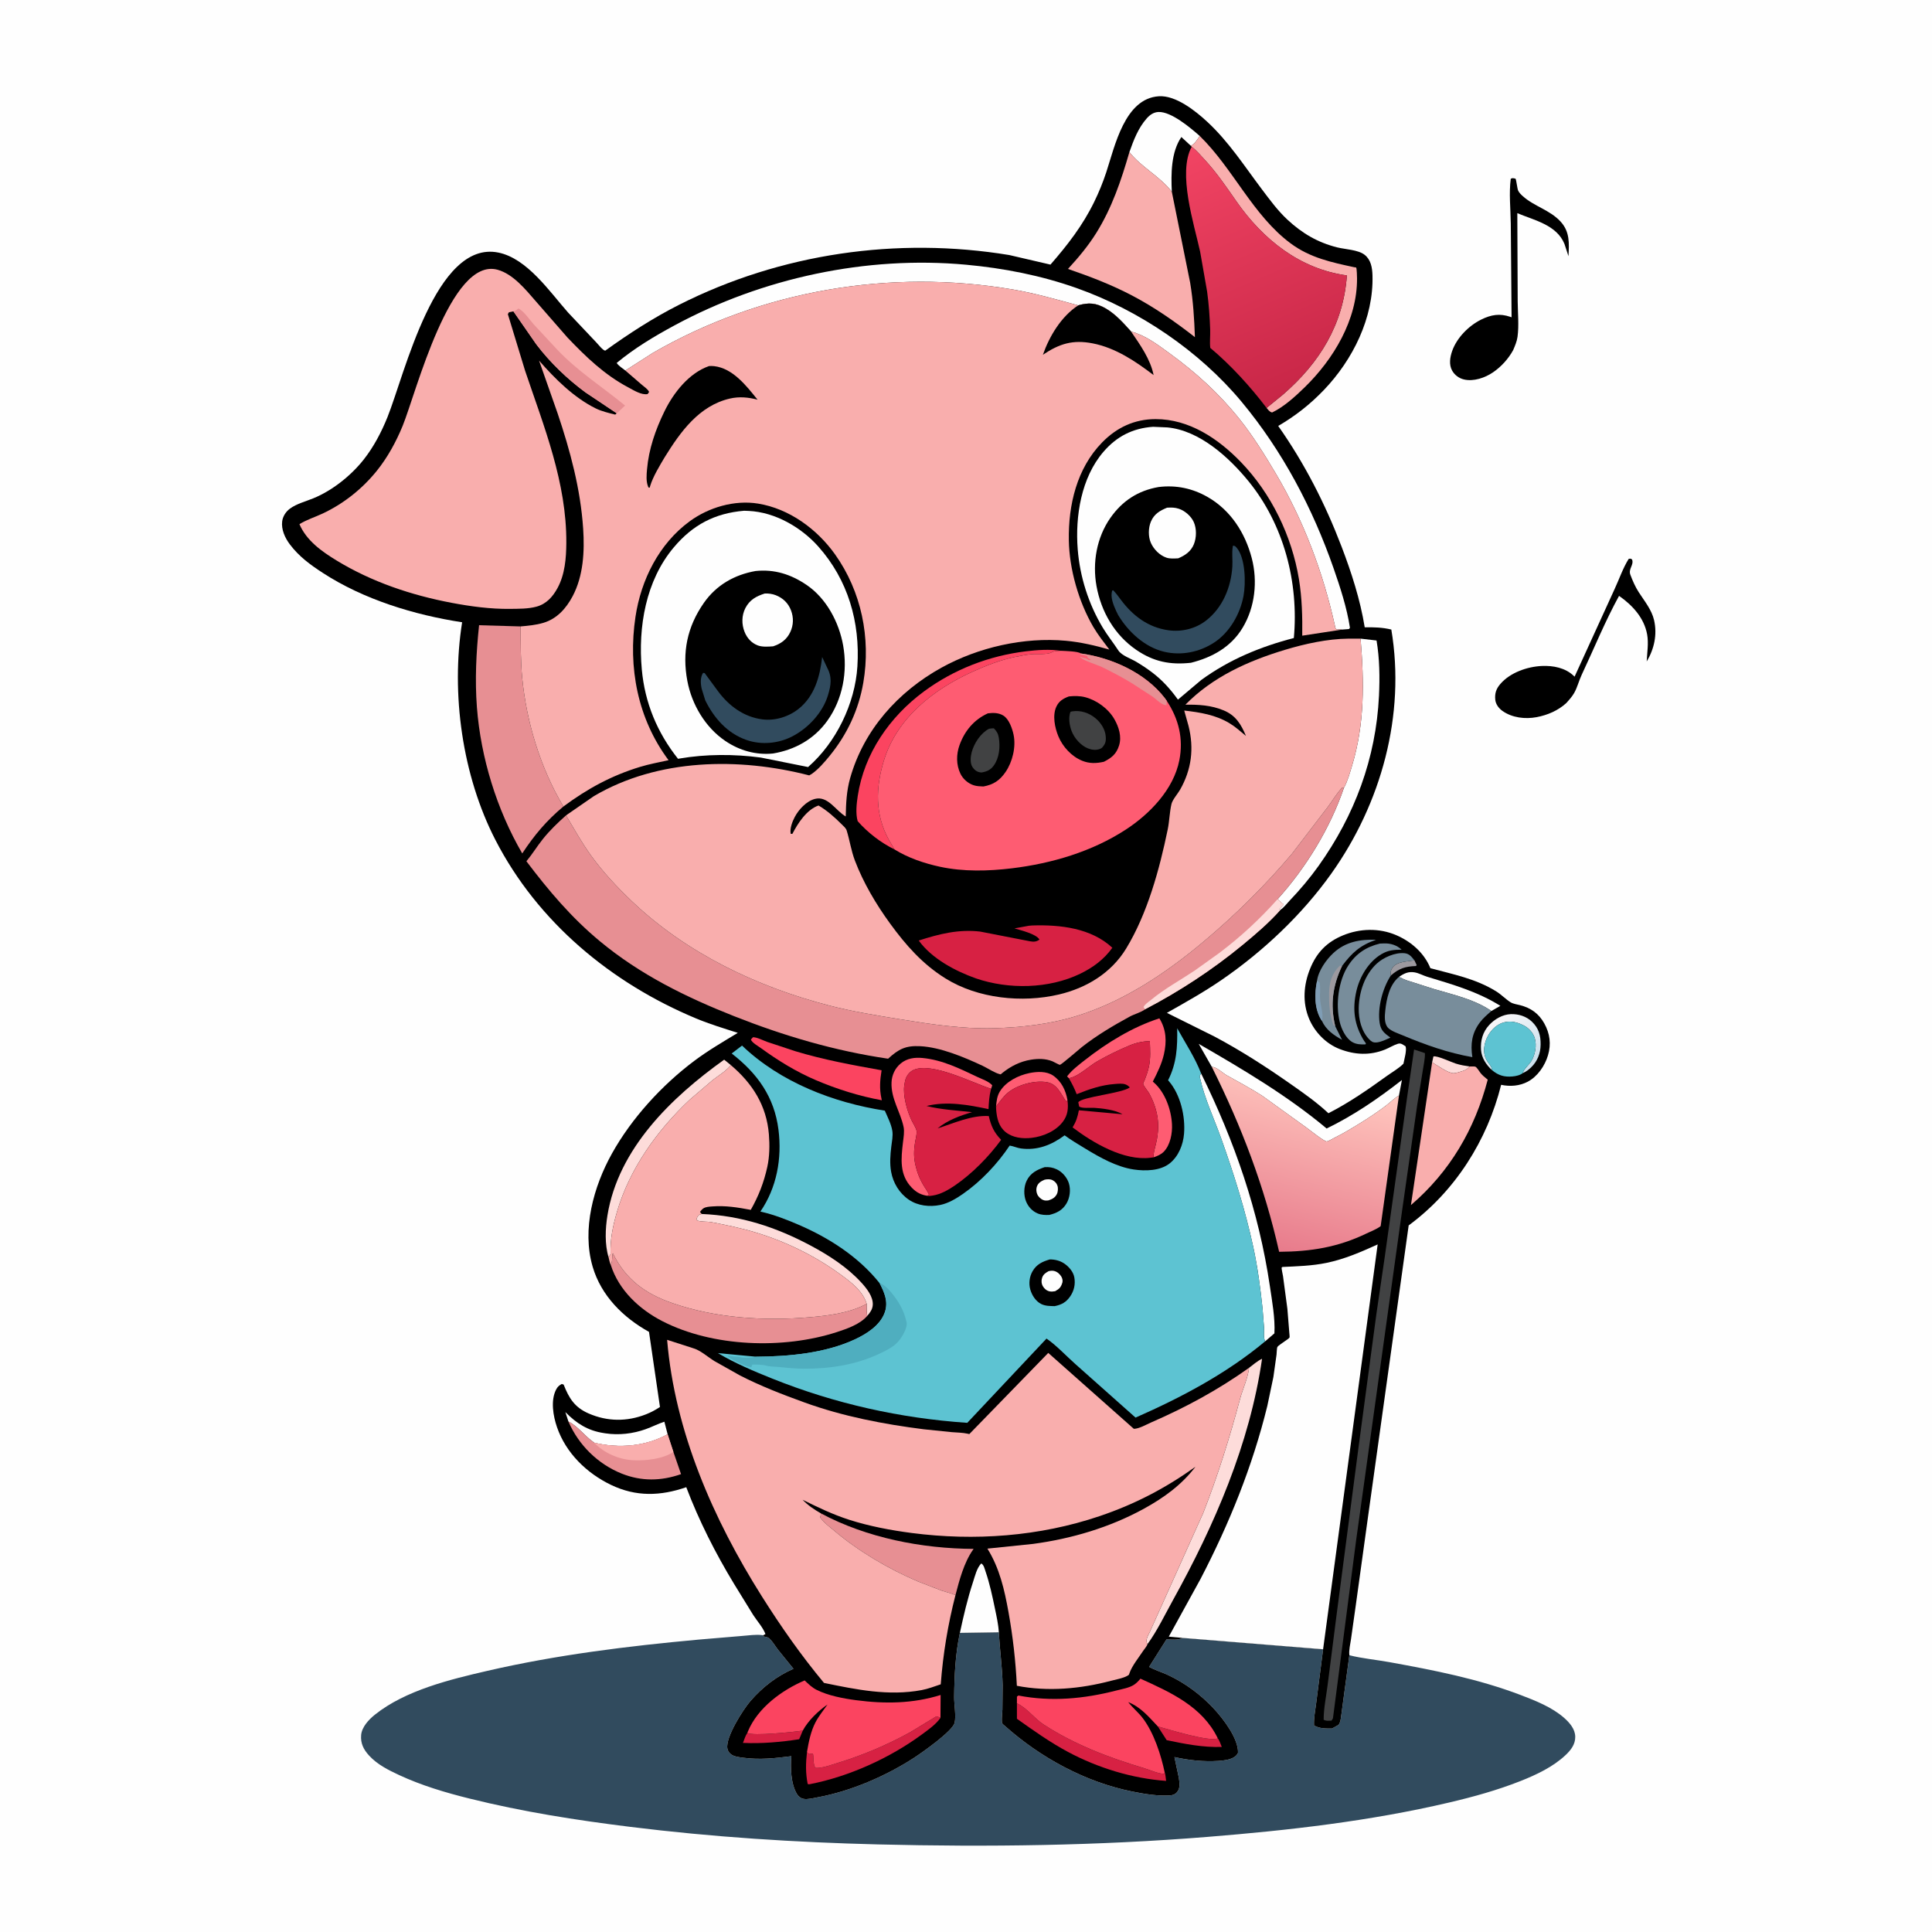 <svg version="1.1" xmlns="http://www.w3.org/2000/svg" style="display: block;" viewBox="0 0 2048 2048" width="1024" height="1024">
<defs>
	<linearGradient id="Gradient1" gradientUnits="userSpaceOnUse" x1="1617.33" y1="1127.64" x2="1585.96" y2="1081.97">
		<stop class="stop0" offset="0" stop-opacity="1" stop-color="rgb(203,224,237)"/>
		<stop class="stop1" offset="1" stop-opacity="1" stop-color="rgb(247,246,248)"/>
	</linearGradient>
	<linearGradient id="Gradient2" gradientUnits="userSpaceOnUse" x1="1350.12" y1="1322.1" x2="1393.15" y2="1144.02">
		<stop class="stop0" offset="0" stop-opacity="1" stop-color="rgb(232,124,140)"/>
		<stop class="stop1" offset="1" stop-opacity="1" stop-color="rgb(255,198,190)"/>
	</linearGradient>
	<linearGradient id="Gradient3" gradientUnits="userSpaceOnUse" x1="1388.29" y1="409.07" x2="1278.57" y2="152.344">
		<stop class="stop0" offset="0" stop-opacity="1" stop-color="rgb(200,38,71)"/>
		<stop class="stop1" offset="1" stop-opacity="1" stop-color="rgb(241,68,99)"/>
	</linearGradient>
</defs>
<path transform="translate(0,0)" fill="rgb(254,254,254)" d="M -0 -0 L 2048 0 L 2048 2048 L -0 2048 L -0 -0 z"/>
<path transform="translate(0,0)" fill="rgb(0,0,0)" d="M 1601.46 189.5 C 1602.09 189.235 1602.86 188.858 1603.56 188.845 C 1603.69 188.842 1606.27 189.223 1606.5 189.408 C 1607.3 190.062 1608.31 200.003 1609.33 202.122 C 1610.43 204.391 1612.33 206.221 1614.19 207.893 C 1626.28 218.818 1642.84 222.466 1654.27 234.877 C 1664.22 245.684 1663.37 258.013 1662.65 271.578 L 1658.41 258.624 C 1650.19 238.363 1626.44 233.542 1608.42 225.961 L 1608.82 319.476 C 1608.91 331.606 1610.28 345.182 1608.63 357.095 C 1607.96 361.958 1605.92 366.642 1604.02 371.139 C 1598.97 380.323 1591.39 388.75 1582.7 394.666 C 1574.2 400.464 1562.17 404.668 1551.86 402.248 C 1546.59 401.01 1541.94 397.55 1539.3 392.796 C 1535.78 386.444 1537.06 378.668 1539.33 372.143 C 1544.21 358.127 1556.83 345.336 1570.09 338.778 C 1580.63 333.564 1589.8 332.025 1600.92 335.844 L 1602.33 336.338 L 1601.49 237.128 C 1601.29 221.829 1599.46 204.627 1601.46 189.5 z"/>
<path transform="translate(0,0)" fill="rgb(0,0,0)" d="M 1726.44 592.5 C 1728.61 591.978 1728.2 592.127 1730.03 593 C 1732.32 598.849 1725.87 602.947 1728.25 609.264 C 1730.61 615.538 1733.46 622.06 1737.09 627.707 C 1743.11 637.043 1750.87 646.348 1753.39 657.396 C 1756.88 672.67 1753.55 687.93 1745.57 701.203 C 1746.01 691.784 1747.72 681.82 1746.03 672.5 C 1742.86 654.966 1730.4 641.487 1716.27 631.641 C 1701.47 658.574 1689.69 687.643 1676.6 715.46 C 1673.71 721.597 1672.04 728.658 1668.75 734.476 C 1666.48 738.483 1663.34 741.93 1660.27 745.332 C 1651.6 753.26 1640.41 758.027 1628.97 760.197 C 1616.82 762.502 1602.9 760.913 1592.64 753.597 C 1588.77 750.834 1585.57 746.642 1585.06 741.817 C 1584.35 735.032 1586.01 730.155 1590.42 725.027 C 1600.79 712.992 1618.89 706.664 1634.4 705.966 C 1646.43 705.425 1659.16 707.867 1668.12 716.331 L 1669.12 717.3 L 1711.52 624.463 C 1716.4 614.001 1720.35 602.241 1726.44 592.5 z"/>
<path transform="translate(0,0)" fill="rgb(49,75,94)" d="M 1017.52 1730.92 L 1058.79 1730.25 C 1059.8 1748.94 1062.44 1767.4 1062.84 1786.16 L 1062.6 1812.35 C 1062.42 1816.72 1061.64 1821.56 1062.11 1825.88 C 1062.28 1827.45 1063.98 1828.44 1065.12 1829.46 C 1102.7 1863.08 1150.38 1889.05 1200 1899.05 C 1213.11 1901.7 1226.83 1904.02 1240.25 1903.2 C 1243.33 1903.01 1245.83 1902.04 1247.84 1899.57 C 1251.36 1895.23 1250.33 1889.88 1249.65 1884.71 L 1244.96 1862.56 C 1259.97 1865.98 1276.12 1867.65 1291.51 1866.63 C 1296.75 1866.28 1303.15 1865.64 1307.75 1862.93 C 1309.93 1861.64 1311.21 1860.37 1312.35 1858.06 C 1312.9 1843.17 1297.01 1822.43 1287.2 1811.77 C 1273.51 1796.88 1256.33 1784.02 1237.93 1775.51 C 1231.46 1772.51 1224.31 1770.36 1218.08 1767.01 L 1236.51 1737.85 C 1241.19 1737.84 1249.52 1738.95 1253.3 1736.22 L 1402.54 1748.31 L 1395.09 1806.22 C 1394.1 1813.68 1392.55 1821.57 1392.92 1829.09 C 1399.36 1832.57 1404.86 1832.23 1411.96 1832.29 L 1418.86 1828.5 C 1420.91 1825.78 1421.1 1823.03 1421.59 1819.76 L 1430.4 1754.62 C 1444.23 1758.11 1458.98 1759.41 1473.05 1761.97 C 1520.58 1770.62 1566.69 1779.58 1612 1796.8 C 1627.69 1802.77 1645.15 1809.69 1657.94 1820.92 C 1663.81 1826.09 1669.7 1832.78 1669.82 1841 C 1669.94 1849.14 1665.19 1855.17 1659.54 1860.5 C 1646.33 1872.98 1628.53 1881.36 1611.79 1887.98 C 1587.02 1897.76 1561.83 1904.72 1535.95 1910.79 C 1451.81 1930.52 1366.02 1940.25 1280 1947.18 C 1163.76 1956.55 1047.38 1958.04 930.824 1955.16 C 842.886 1953 755.328 1947.39 668.018 1936.54 C 610.251 1929.37 554.043 1920.57 497.491 1906.5 C 471.981 1900.15 447.151 1892.78 423.234 1881.71 C 411.761 1876.4 399.968 1870.47 391.291 1861.02 C 385.41 1854.61 382.069 1848.07 382.831 1839.19 C 383.563 1830.66 390.969 1822.78 397.381 1817.65 C 429.722 1791.75 477.138 1780.28 516.864 1771.11 C 590.123 1754.2 665.716 1744.89 740.551 1738.05 L 786.42 1734.18 C 793.489 1733.69 800.996 1732.39 808.03 1733.29 L 808.989 1733.43 L 809.187 1734.67 C 811.058 1735.03 813.719 1735.32 815.207 1736.58 C 818.582 1739.45 821.835 1745 824.611 1748.61 L 841.12 1769 C 823.316 1776.7 808.023 1788.63 795.382 1803.31 C 787.594 1812.35 768.915 1841.63 771.043 1853.5 C 771.553 1856.34 773.009 1858.25 775.319 1859.9 C 778.594 1862.23 784.081 1862.76 788 1863.3 C 805.36 1865.66 821.632 1863.83 838.865 1861.63 C 837.78 1873.58 838.299 1891.2 844.812 1901.78 C 846.455 1904.45 848.818 1906.3 851.951 1906.9 C 856.11 1907.7 863.016 1905.93 867.25 1905.14 C 902.295 1898.61 939.289 1882.62 969.132 1863.21 C 977.133 1858.01 1009.98 1834.97 1011.96 1826.18 C 1013.64 1818.75 1011.36 1806.84 1011.44 1798.91 C 1011.66 1776.43 1012.8 1752.91 1017.52 1730.92 z"/>
<path transform="translate(0,0)" fill="rgb(0,0,0)" d="M 808.989 1733.43 L 811.407 1732.2 C 809.005 1725.48 802.348 1718.05 798.418 1711.94 L 778.14 1679 C 758.341 1646.35 741.021 1612.19 727.462 1576.49 C 700.13 1585.94 674.284 1586.8 647.71 1574.05 C 621.934 1561.69 599.876 1540.27 590.442 1512.87 C 586.388 1501.1 583.502 1484.57 589.5 1472.99 C 591.043 1470.02 592.614 1468.68 595.5 1467.05 L 597.5 1467.75 C 603.194 1482.21 609.117 1491.89 624.081 1498.38 C 643.974 1507 664.572 1507.14 684.71 1499.27 C 689.936 1497.23 694.944 1494.58 699.593 1491.45 L 687.97 1411.85 C 660.534 1396.64 637.243 1373.51 628.238 1342.77 C 616.632 1303.14 629.156 1257.86 648.695 1222.79 C 669.55 1185.36 701.553 1150.41 735.827 1124.66 C 750.324 1113.77 766.587 1104.26 782.107 1094.88 C 767.206 1090.12 752.162 1085.56 737.714 1079.53 C 647.999 1042.12 569.975 977.448 525.158 890.375 C 490.017 822.104 477.876 735.375 489.87 659.629 C 439.163 651.879 385.548 635.478 342.277 607.358 C 328.835 598.623 316.867 589.88 307.159 576.938 C 302.097 570.19 298.046 561.292 299.113 552.705 C 299.785 547.296 303.075 542.28 307.441 539.106 C 314.512 533.965 323.999 531.541 332.019 528.279 C 352.143 520.093 372.164 504.155 385.572 487.113 C 396.195 473.609 404.367 458.003 410.765 442.104 C 428.985 396.828 461.652 254.31 528.208 267.718 C 558.8 273.881 582.616 309.18 602.136 331.251 L 632.031 362.901 C 633.888 364.83 639.164 371.578 641.582 371.723 C 666.679 353.652 692.327 337 719.959 323.039 C 827.681 268.612 951.019 250.802 1069.89 270.359 L 1113.54 280.494 C 1131.72 259.61 1147.7 239.052 1159.93 213.953 C 1164.9 203.753 1169.11 193.438 1172.67 182.663 C 1181.74 155.169 1192.16 104.302 1228.49 102.038 C 1246.46 100.919 1267.23 117.538 1279.67 129.043 C 1302.51 150.16 1319.27 176.321 1337.89 200.993 C 1346.21 212.025 1354.57 223.41 1364.73 232.853 C 1380.3 247.321 1396.78 257.051 1417.52 262.246 C 1425.93 264.353 1439.58 264.696 1446.5 270.064 C 1453.27 275.322 1454.65 283.8 1454.89 291.844 C 1456.23 336.884 1434.06 381.293 1403.5 413.27 C 1388.93 428.519 1373.16 440.929 1354.95 451.519 C 1382.96 491.315 1404.65 533.82 1422.02 579.19 C 1432.57 606.746 1441.96 635.803 1446.66 664.987 C 1456.48 664.831 1465.3 665.026 1474.86 667.348 C 1490.1 758.064 1464.11 851.781 1411.23 926.078 C 1380.18 969.7 1339.14 1008.36 1295.07 1038.68 C 1276.42 1051.51 1256.67 1062.57 1236.96 1073.68 L 1287.34 1098.75 C 1315.08 1113.46 1341.74 1130.63 1367.44 1148.63 C 1381.4 1158.41 1395.73 1168.41 1408.17 1180.08 C 1430.26 1168.81 1450.08 1154.99 1470.14 1140.55 C 1475.74 1136.52 1482.91 1132.42 1487.7 1127.58 C 1488.53 1123.07 1491.48 1113.25 1489.95 1109.11 C 1486.93 1107.38 1485.22 1105.39 1481.66 1106.5 C 1477.15 1107.91 1472.7 1110.76 1468.26 1112.54 C 1452.16 1119.01 1436.23 1118.24 1420.16 1112.05 C 1405.68 1106.48 1393.71 1094.22 1387.73 1080.01 C 1380.45 1062.71 1381.82 1043.96 1388.81 1026.77 C 1395.78 1009.63 1406.57 998.537 1423.62 991.524 C 1441.61 984.12 1461.96 983.551 1479.99 991.276 C 1495.87 998.082 1509.7 1010.14 1516.28 1026.33 C 1540.69 1032.96 1563.88 1037.26 1585.83 1050.76 C 1591.42 1054.2 1595.89 1059.05 1601.28 1062.45 C 1604 1064.17 1608.25 1064.72 1611.36 1065.52 C 1622.77 1068.46 1631.12 1074.37 1636.94 1084.75 C 1643.01 1095.59 1644.43 1106.79 1640.94 1118.62 C 1637.66 1129.77 1629.91 1141.1 1619.5 1146.63 C 1610.87 1151.21 1600.71 1151.99 1591.27 1149.95 C 1576.56 1208.94 1542.47 1262.71 1493.25 1298.99 L 1449.93 1609.5 L 1437.13 1702.1 L 1432.13 1737.5 C 1431.41 1742.69 1429.69 1749.47 1430.4 1754.62 L 1421.59 1819.76 C 1421.1 1823.03 1420.91 1825.78 1418.86 1828.5 L 1411.96 1832.29 C 1404.86 1832.23 1399.36 1832.57 1392.92 1829.09 C 1392.55 1821.57 1394.1 1813.68 1395.09 1806.22 L 1402.54 1748.31 L 1253.3 1736.22 C 1249.52 1738.95 1241.19 1737.84 1236.51 1737.85 L 1218.08 1767.01 C 1224.31 1770.36 1231.46 1772.51 1237.93 1775.51 C 1256.33 1784.02 1273.51 1796.88 1287.2 1811.77 C 1297.01 1822.43 1312.9 1843.17 1312.35 1858.06 C 1311.21 1860.37 1309.93 1861.64 1307.75 1862.93 C 1303.15 1865.64 1296.75 1866.28 1291.51 1866.63 C 1276.12 1867.65 1259.97 1865.98 1244.96 1862.56 L 1249.65 1884.71 C 1250.33 1889.88 1251.36 1895.23 1247.84 1899.57 C 1245.83 1902.04 1243.33 1903.01 1240.25 1903.2 C 1226.83 1904.02 1213.11 1901.7 1200 1899.05 C 1150.38 1889.05 1102.7 1863.08 1065.12 1829.46 C 1063.98 1828.44 1062.28 1827.45 1062.11 1825.88 C 1061.64 1821.56 1062.42 1816.72 1062.6 1812.35 L 1062.84 1786.16 C 1062.44 1767.4 1059.8 1748.94 1058.79 1730.25 L 1017.52 1730.92 C 1012.8 1752.91 1011.66 1776.43 1011.44 1798.91 C 1011.36 1806.84 1013.64 1818.75 1011.96 1826.18 C 1009.98 1834.97 977.133 1858.01 969.132 1863.21 C 939.289 1882.62 902.295 1898.61 867.25 1905.14 C 863.016 1905.93 856.11 1907.7 851.951 1906.9 C 848.818 1906.3 846.455 1904.45 844.812 1901.78 C 838.299 1891.2 837.78 1873.58 838.865 1861.63 C 821.632 1863.83 805.36 1865.66 788 1863.3 C 784.081 1862.76 778.594 1862.23 775.319 1859.9 C 773.009 1858.25 771.553 1856.34 771.043 1853.5 C 768.915 1841.63 787.594 1812.35 795.382 1803.31 C 808.023 1788.63 823.316 1776.7 841.12 1769 L 824.611 1748.61 C 821.835 1745 818.582 1739.45 815.207 1736.58 C 813.719 1735.32 811.058 1735.03 809.187 1734.67 L 808.989 1733.43 z"/>
<path transform="translate(0,0)" fill="rgb(156,153,159)" d="M 1499.37 1018.01 L 1501.73 1023 L 1501 1024.03 C 1489.58 1024.47 1483.1 1026.49 1474.36 1034.08 C 1473.81 1031.03 1474.19 1028.58 1475.91 1025.98 C 1480.47 1019.08 1491.84 1019.35 1499.37 1018.01 z"/>
<path transform="translate(0,0)" fill="rgb(253,220,218)" d="M 1518.1 1126.11 L 1519.5 1119.87 C 1523.42 1118.8 1538.43 1125.95 1543.2 1127.45 C 1548 1128.96 1552.84 1129.79 1557.8 1130.52 C 1555.3 1133.28 1553.5 1134.44 1549.93 1135.5 C 1547.38 1136.26 1543.7 1137.53 1541.1 1137.68 C 1535.4 1138.01 1523.11 1128.97 1518.1 1126.11 z"/>
<path transform="translate(0,0)" fill="rgb(215,33,67)" d="M 792.185 1836.97 C 797.997 1840.55 842.611 1835.83 850.989 1834.5 L 847.175 1843.67 C 827.483 1846.69 807.501 1848.48 787.557 1847.54 C 788.927 1844.21 790.138 1839.88 792.185 1836.97 z"/>
<path transform="translate(0,0)" fill="rgb(215,33,67)" d="M 1227.36 1830.09 C 1237.58 1832.87 1283.07 1847.02 1290.88 1842.66 C 1292.73 1844.9 1293.94 1849.11 1295.14 1851.83 C 1275.2 1852.47 1256.15 1848.69 1236.74 1844.65 L 1227.36 1830.09 z"/>
<path transform="translate(0,0)" fill="rgb(254,92,114)" d="M 1055.84 1172.87 C 1056.39 1167.25 1056.88 1161.92 1059.91 1157 C 1066.39 1146.46 1079.34 1139.95 1091.21 1137.5 C 1099.25 1135.84 1109.46 1135.34 1116.45 1140.21 C 1125.32 1146.37 1129.78 1155.87 1131.57 1166.24 L 1130.35 1167.78 C 1124.29 1159.65 1121.02 1149 1109.5 1147.12 C 1096.45 1145 1078.52 1149.96 1068.47 1158.23 C 1063.62 1162.22 1059.7 1167.95 1055.84 1172.87 z"/>
<path transform="translate(0,0)" fill="url(#Gradient1)" d="M 1581.64 1134.45 C 1575.55 1128.97 1570.53 1121.39 1569.95 1113 C 1569.25 1103.05 1571.73 1093.96 1578.64 1086.5 C 1584.42 1080.26 1592.82 1075.38 1601.5 1075.03 C 1609.62 1074.71 1617.98 1077.34 1623.91 1083.01 C 1631.14 1089.93 1633.26 1097.67 1633.13 1107.44 C 1633.01 1116.62 1629.74 1125.07 1623.01 1131.5 C 1620.41 1133.99 1617.6 1136.15 1614.26 1137.51 C 1614.54 1134.08 1621.36 1128.07 1623.38 1124.63 C 1627.38 1117.81 1629.19 1108.24 1626.9 1100.5 C 1625.22 1094.87 1620.62 1089.79 1615.42 1087.14 L 1614.35 1086.62 C 1608.47 1083.7 1602.28 1082.11 1595.67 1083.42 C 1587.97 1084.94 1581.61 1090.57 1577.73 1097.23 C 1572.78 1105.75 1571.07 1116.68 1576.75 1125.23 C 1578.41 1127.73 1580.98 1130.39 1581.53 1133.4 L 1581.64 1134.45 z"/>
<path transform="translate(0,0)" fill="rgb(254,254,254)" d="M 1483.02 1035.53 C 1488.34 1031.88 1492.92 1029.63 1499.52 1030.74 C 1504.07 1031.51 1508.46 1034.06 1512.89 1035.41 C 1540.24 1043.75 1565.89 1050.96 1590.45 1066.22 L 1580.98 1071.68 L 1580.29 1071.23 L 1579.14 1070.49 C 1561.7 1059.08 1540.12 1054.34 1520.39 1048.5 L 1492.84 1039.72 C 1489.39 1038.76 1486.22 1037.1 1483.02 1035.53 z"/>
<path transform="translate(0,0)" fill="rgb(254,254,254)" d="M 602.564 1506.9 L 599.294 1496.85 C 611.04 1508.86 623.119 1516.55 640 1519.12 L 641.738 1519.4 C 656.058 1521.55 670.837 1519.84 684.426 1515 C 691.119 1512.62 697.526 1509.23 704.266 1507.08 L 707.708 1520.39 C 683.973 1533.43 656.025 1535.57 629.893 1529.34 L 629.347 1528.91 C 620.066 1522.58 612.398 1511.63 602.564 1506.9 z"/>
<path transform="translate(0,0)" fill="rgb(120,141,155)" d="M 1396.07 1039.88 C 1397.42 1029.21 1405.77 1017.35 1413.43 1010.25 C 1426.33 998.302 1441.83 995.56 1458.76 996.192 C 1441.95 1001.96 1433.14 1009.88 1422.6 1024.04 C 1412.61 1044.94 1410 1065 1415.36 1087.74 L 1422.58 1102.21 C 1413.76 1097.32 1405.61 1091.7 1401.3 1082.2 L 1400.36 1080.79 C 1393.16 1068.71 1393.35 1053.22 1396.07 1039.88 z"/>
<path transform="translate(0,0)" fill="rgb(127,157,181)" d="M 1396.07 1039.88 L 1398.76 1041.2 C 1399.98 1046.86 1399.03 1052.74 1399.28 1058.5 C 1399.62 1066.21 1403.32 1074.66 1401.3 1082.2 L 1400.36 1080.79 C 1393.16 1068.71 1393.35 1053.22 1396.07 1039.88 z"/>
<path transform="translate(0,0)" fill="rgb(156,153,159)" d="M 1415.36 1087.74 L 1413.52 1086.79 C 1409.37 1075.48 1408.73 1064.48 1408.9 1052.5 C 1409.08 1041.01 1411.94 1031.73 1420.42 1023.5 L 1422.6 1024.04 C 1412.61 1044.94 1410 1065 1415.36 1087.74 z"/>
<path transform="translate(0,0)" fill="rgb(254,254,254)" d="M 1017.52 1730.92 C 1021.47 1712.52 1025.6 1694.81 1031.48 1676.89 C 1033.56 1670.55 1035.43 1662.17 1040.19 1657.29 C 1043.02 1659.14 1043.56 1662.46 1044.65 1665.61 C 1049.1 1678.53 1051.95 1691.99 1054.72 1705.36 C 1056.4 1713.44 1058.33 1722.01 1058.79 1730.25 L 1017.52 1730.92 z"/>
<path transform="translate(0,0)" fill="rgb(215,33,67)" d="M 855.421 1857.27 L 857.5 1859.44 L 860 1858.97 C 860.556 1858.97 861.237 1858.81 861.655 1859.18 C 862.734 1860.12 861.445 1870.8 864.5 1874.06 C 871.724 1874.41 880.113 1871.16 887 1869.07 C 914.154 1860.83 940.152 1849.84 965 1836.14 L 992.387 1819.5 C 994.429 1819.75 995.161 1820.09 996.923 1821.03 C 992.196 1827.82 984.381 1833.32 977.787 1838.19 C 943.557 1863.46 900.429 1883.09 858.626 1891.27 C 857.354 1891.52 857.728 1891.42 856.189 1891.16 C 853.854 1879.29 854.102 1869.24 855.421 1857.27 z"/>
<path transform="translate(0,0)" fill="rgb(253,220,218)" d="M 743.942 1286.88 C 785.471 1288.55 822.842 1300.92 859.229 1320.32 C 878.736 1330.72 898.083 1343.22 913.098 1359.63 C 918.702 1365.75 925.706 1374.49 925.18 1383.23 C 924.895 1387.96 922.351 1391.42 919.341 1394.86 C 918.495 1390.69 918.753 1386.15 918.663 1381.89 C 914.468 1368.86 903.856 1360.55 893.301 1352.7 C 865.537 1332.03 834.182 1316.52 801.077 1306.47 C 785.55 1301.76 769.599 1298.47 753.675 1295.45 C 750.594 1294.87 741.589 1295.15 739.5 1293.85 C 738.961 1293.51 738.605 1292.95 738.158 1292.5 L 739.268 1290 C 740.652 1287.52 741.302 1287.64 743.942 1286.88 z"/>
<path transform="translate(0,0)" fill="rgb(215,33,67)" d="M 1077.97 1805.59 C 1088.4 1810.22 1096.52 1821.72 1106.31 1828.06 C 1139.56 1849.58 1175.25 1863.1 1212.93 1874.4 C 1219.22 1876.28 1227.42 1880.13 1233.85 1880.34 L 1234.69 1879.17 C 1235.37 1879.98 1235.91 1886.44 1236.13 1887.83 C 1200.25 1885.28 1163.72 1874.01 1132.08 1857.09 C 1112.99 1846.88 1095.61 1834.46 1077.99 1821.98 L 1077.97 1805.59 z"/>
<path transform="translate(0,0)" fill="rgb(120,141,155)" d="M 1462.9 1000.2 L 1463.55 1000.2 L 1467.16 1000.05 C 1473.99 999.848 1480.74 1001.89 1485.76 1006.7 C 1477.49 1006.78 1471.52 1007.2 1464.27 1011.51 C 1450.62 1019.62 1441.34 1035.38 1437.83 1050.59 C 1433.39 1069.82 1435.55 1086.74 1446.07 1103.45 L 1447.93 1106 L 1447.5 1107.08 C 1442.69 1107.3 1437.91 1107.17 1433.6 1104.71 C 1426.48 1100.65 1421.91 1090.67 1420.09 1083.07 C 1415.66 1064.63 1418.73 1039.77 1429.09 1023.68 C 1437.24 1011.01 1448.29 1003.63 1462.9 1000.2 z"/>
<path transform="translate(0,0)" fill="rgb(120,141,155)" d="M 1474.36 1034.08 C 1465.53 1047.65 1460.07 1068.28 1462.5 1084.45 C 1463.71 1092.49 1467.77 1095.44 1473.89 1099.93 C 1469.53 1101.83 1463.68 1104.78 1458.9 1105.06 C 1455.31 1105.27 1453.62 1104.04 1451.2 1101.5 C 1443.16 1093.08 1440.15 1080.42 1440.3 1069.08 C 1440.54 1051.93 1446.51 1033.42 1459.38 1021.5 C 1466.48 1014.92 1478.93 1009.48 1488.72 1010.42 C 1494.06 1010.94 1496.17 1014.14 1499.37 1018.01 C 1491.84 1019.35 1480.47 1019.08 1475.91 1025.98 C 1474.19 1028.58 1473.81 1031.03 1474.36 1034.08 z"/>
<path transform="translate(0,0)" fill="rgb(93,195,210)" d="M 1581.64 1134.45 L 1581.53 1133.4 C 1580.98 1130.39 1578.41 1127.73 1576.75 1125.23 C 1571.07 1116.68 1572.78 1105.75 1577.73 1097.23 C 1581.61 1090.57 1587.97 1084.94 1595.67 1083.42 C 1602.28 1082.11 1608.47 1083.7 1614.35 1086.62 L 1615.42 1087.14 C 1620.62 1089.79 1625.22 1094.87 1626.9 1100.5 C 1629.19 1108.24 1627.38 1117.81 1623.38 1124.63 C 1621.36 1128.07 1614.54 1134.08 1614.26 1137.51 C 1611.25 1139.84 1606.92 1140.78 1603.19 1141.1 C 1594.51 1141.85 1588.34 1140.02 1581.64 1134.45 z"/>
<path transform="translate(0,0)" fill="rgb(253,220,218)" d="M 645.098 1332.66 C 640.947 1319 641.639 1302.45 643.899 1288.5 C 655.41 1217.45 711.836 1163.18 767.654 1123.29 L 774.785 1129.1 L 774.086 1129.92 C 768.94 1135.81 761.68 1140.1 755.5 1144.9 L 731.312 1165.55 C 696.772 1198 667.507 1238.63 654.07 1284.5 C 649.684 1299.47 646.698 1313.81 647.204 1329.49 L 645.098 1332.66 z"/>
<path transform="translate(0,0)" fill="rgb(254,92,114)" d="M 983.158 1267.62 C 976.385 1266.6 971.611 1264.16 966.763 1259.23 C 953.197 1245.46 955.169 1228.3 957.187 1210.9 C 957.788 1205.72 958.913 1199.66 957.817 1194.5 C 954.397 1178.4 944.328 1164.62 945.061 1147.32 C 945.388 1139.6 948.767 1132.38 954.715 1127.4 C 961.37 1121.83 969.525 1120.72 977.887 1121.51 C 998.754 1123.48 1017.32 1132.7 1035.98 1141.57 C 1040.9 1143.9 1048.31 1146.32 1051.81 1150.5 L 1050.62 1154.2 C 1031.01 1147.95 987.709 1125.46 968.494 1134.15 C 964.414 1135.99 961.306 1139.8 959.946 1144 C 959.41 1145.66 959.131 1147.29 958.85 1149 L 958.609 1150.41 C 956.964 1161.28 961.51 1177.38 966.101 1187.17 C 967.61 1190.38 971.018 1195.45 971.612 1198.74 C 972.117 1201.53 970.573 1207.71 970.082 1210.65 C 968.607 1219.49 968.4 1227.3 970.671 1236.05 L 971.078 1237.67 C 973.333 1246.44 976.865 1253.67 981.91 1261.11 L 984.769 1266 L 983.158 1267.62 z"/>
<path transform="translate(0,0)" fill="rgb(254,254,254)" d="M 1341.19 1421.81 C 1339.06 1418.12 1340.11 1411.81 1339.94 1407.5 L 1338.35 1386.99 C 1336.05 1365.22 1333.19 1343.53 1328.56 1322.12 C 1319.98 1282.47 1308.05 1244.68 1294.42 1206.54 C 1287.08 1186 1276.94 1164.58 1272.22 1143.33 C 1271.55 1140.3 1271.58 1140.59 1273.25 1137.97 C 1308.8 1210.12 1334.36 1283.76 1346.14 1363.5 C 1348.48 1379.38 1351.8 1397.41 1350.92 1413.43 L 1341.19 1421.81 z"/>
<path transform="translate(0,0)" fill="rgb(254,254,254)" d="M 1197.19 161.275 C 1201.71 148.488 1206.54 135.68 1215.69 125.384 C 1218.94 121.726 1222.97 118.924 1228 118.717 C 1241.57 118.16 1261.91 135.48 1271.77 144.124 C 1269.62 147.34 1266.03 153.158 1262.29 154.485 L 1252.31 145.248 C 1241.25 161.328 1241.29 184.66 1242.18 203.272 C 1229.47 186.788 1210.25 177.62 1197.19 161.275 z"/>
<path transform="translate(0,0)" fill="rgb(254,254,254)" d="M 1284.54 1130.86 L 1270.7 1106.55 C 1317.26 1133.38 1365.03 1161.69 1406.3 1196.27 C 1435.28 1182.14 1460.76 1164.66 1486.11 1144.85 L 1482.96 1161.29 C 1478.08 1164.03 1473.69 1168.62 1469.17 1172.03 C 1460.22 1178.78 1450.93 1185.01 1441.36 1190.86 C 1432.51 1196.28 1423.55 1201.74 1414.21 1206.29 C 1412.28 1207.23 1408.49 1209.67 1406.5 1209.96 C 1403.96 1210.33 1388.39 1197.87 1385.71 1195.89 L 1338.18 1161.67 C 1325.92 1153.72 1313.17 1147.08 1300.46 1139.92 C 1296.11 1137.47 1290.69 1132 1285.92 1131.08 L 1284.54 1130.86 z"/>
<path transform="translate(0,0)" fill="rgb(251,68,96)" d="M 798.187 1099.5 C 802.606 1099.51 808.984 1102.92 813.393 1104.5 L 843 1114.3 C 873.138 1123.44 903.589 1129 934.525 1134.53 C 932.82 1145.11 932.09 1154.09 934.396 1164.63 L 934.773 1166.32 C 910.849 1161.97 887.061 1154.48 864.713 1144.94 C 843.87 1136.04 824.796 1124.26 806.5 1110.97 C 803.41 1108.72 797.365 1105.47 795.976 1102 L 798.187 1099.5 z"/>
<path transform="translate(0,0)" fill="rgb(254,92,114)" d="M 1133.04 1142.96 L 1131.15 1141 C 1136.17 1134.34 1143.65 1128.7 1150.18 1123.59 C 1173.73 1105.13 1200.47 1088.75 1228.98 1079.48 C 1236.41 1091.52 1236.91 1104.15 1233.76 1117.8 C 1231.42 1127.94 1226.74 1137.34 1222.03 1146.54 L 1223 1147.37 C 1235.02 1157.9 1241.5 1176.05 1242.34 1191.68 C 1242.85 1201.32 1240.6 1213.84 1233.56 1220.95 C 1230.64 1223.9 1226.7 1225.53 1222.83 1226.83 C 1222.56 1222.04 1224.25 1217.19 1225.35 1212.55 C 1228.28 1200.21 1228.72 1188.31 1225.21 1176.02 C 1223.53 1170.13 1221.33 1164.74 1218.39 1159.35 C 1217.13 1157.03 1212.1 1151.01 1211.75 1148.95 C 1211.66 1148.44 1213.08 1145.6 1213.36 1144.87 C 1215.26 1140.01 1216.96 1135.27 1218.02 1130.15 C 1219.82 1121.41 1219.15 1112.49 1218.87 1103.63 C 1211.63 1103.79 1204.45 1105.3 1197.76 1108.07 C 1186.01 1112.93 1174.27 1118.68 1163.22 1125 C 1154.28 1130.1 1143.85 1140.61 1133.88 1142.8 L 1133.04 1142.96 z"/>
<path transform="translate(0,0)" fill="rgb(231,143,147)" d="M 602.564 1506.9 C 612.398 1511.63 620.066 1522.58 629.347 1528.91 L 629.893 1529.34 C 656.025 1535.57 683.973 1533.43 707.708 1520.39 L 713.846 1539.17 L 721.94 1562.64 C 700.92 1570.04 679.929 1570.44 659.066 1562.09 C 633.734 1551.95 613.383 1531.84 602.564 1506.9 z"/>
<path transform="translate(0,0)" fill="rgb(249,174,173)" d="M 707.708 1520.39 L 713.846 1539.17 C 702.563 1546.54 685.187 1548.46 672 1547.97 C 656.774 1547.4 640.258 1540.45 629.893 1529.34 C 656.025 1535.57 683.973 1533.43 707.708 1520.39 z"/>
<path transform="translate(0,0)" fill="rgb(215,33,67)" d="M 1055.84 1172.87 C 1059.7 1167.95 1063.62 1162.22 1068.47 1158.23 C 1078.52 1149.96 1096.45 1145 1109.5 1147.12 C 1121.02 1149 1124.29 1159.65 1130.35 1167.78 L 1131.57 1166.24 C 1132.6 1174.74 1132.04 1181.86 1126.79 1188.92 C 1119.25 1199.06 1105.76 1204.76 1093.5 1206.17 C 1084.2 1207.25 1073.54 1206.15 1066 1200.05 C 1058.7 1194.14 1056.72 1185.41 1055.99 1176.5 L 1055.84 1172.87 z"/>
<path transform="translate(0,0)" fill="rgb(251,68,96)" d="M 948.213 900.435 C 933.507 893.189 919.997 882.747 909.161 870.467 C 906.844 862.418 908.004 851.907 909.241 843.738 C 916.06 798.684 943.203 759.707 979.367 733.005 C 1011.13 709.552 1048.3 695.173 1087.48 690.421 C 1099.33 688.984 1112.57 688.032 1124.43 689.843 C 1121.14 690.086 1117.54 690.004 1114.62 691.591 C 1109.8 694.222 1099.23 692.894 1093.45 693.484 C 1087.53 694.088 1081.27 695.281 1075.45 696.5 C 1060.53 699.621 1045.08 705.618 1031.25 711.891 C 989.453 730.834 950.742 760.963 936.85 806.562 C 928.14 835.151 927.461 863.232 942.101 890.045 L 948.213 900.435 z"/>
<path transform="translate(0,0)" fill="rgb(253,220,218)" d="M 1324.09 1449.9 C 1328.4 1446.69 1332.94 1442.58 1337.83 1440.37 C 1324.86 1530.48 1287.36 1616.91 1243.48 1696.03 C 1234.93 1711.44 1226.73 1728.69 1216.37 1742.88 C 1213.8 1738.76 1216.75 1734.27 1218.66 1730.34 L 1275.5 1603.75 C 1290.92 1564.27 1303.45 1524.23 1314.38 1483.33 C 1317.28 1472.48 1322.83 1460.88 1324.09 1449.9 z"/>
<path transform="translate(0,0)" fill="rgb(249,174,173)" d="M 1271.77 144.124 C 1307.27 178.745 1328.05 228.221 1368.13 258.006 C 1388.69 273.28 1411.51 278.116 1435.89 283.35 C 1436.47 283.474 1437.24 283.272 1437.62 283.726 C 1438.29 284.532 1438.5 293.571 1438.51 295 C 1438.85 338.859 1413.51 380.905 1382.98 410.603 C 1373.07 420.253 1360.99 431.331 1348.5 437.255 C 1345.81 436.711 1344.35 434.399 1342.63 432.424 L 1359.97 418.293 C 1398.92 384.575 1424.03 343.829 1427.75 291.969 C 1377.86 285.188 1338.69 253.757 1310.5 213.226 C 1299.9 197.989 1289.8 183.15 1277.17 169.433 C 1272.76 164.649 1268.45 159.504 1263.23 155.584 L 1262.29 154.485 C 1266.03 153.158 1269.62 147.34 1271.77 144.124 z"/>
<path transform="translate(0,0)" fill="rgb(231,143,147)" d="M 870.331 1604.29 C 918.789 1630.22 977.335 1641.61 1032.1 1641.88 L 1031.36 1642.9 C 1021.84 1656.43 1016.97 1675.05 1012.83 1690.89 C 1008.18 1688.83 1002.73 1687.64 997.871 1686 L 973.091 1676.41 C 941.914 1663.14 910.293 1644.55 884.355 1622.64 C 879.057 1618.16 873.518 1614.29 869.445 1608.58 L 870.331 1604.29 z"/>
<path transform="translate(0,0)" fill="rgb(254,254,254)" d="M 1442.26 676.975 L 1459.2 678.957 C 1462.45 698.087 1462.71 718.273 1461.78 737.625 C 1458.58 803.846 1436.04 864.232 1397.65 918.012 C 1388.41 930.962 1378.06 943.176 1367.09 954.687 C 1364.32 957.59 1360.83 962.204 1357.48 964.294 L 1355.52 964.295 L 1360.75 958.75 C 1358.34 957.141 1356.42 955.092 1354.4 953.045 C 1384.52 919.624 1410.1 877.834 1424.58 835.219 C 1428.45 828.381 1431.03 818.924 1433.32 811.352 C 1446.76 766.841 1446.05 722.739 1442.26 676.975 z"/>
<path transform="translate(0,0)" fill="rgb(120,141,155)" d="M 1580.98 1071.68 C 1576.67 1075.45 1572.19 1079.19 1568.75 1083.8 C 1560.13 1095.35 1558.68 1106.75 1560.76 1120.63 C 1535.32 1116.17 1511 1107.62 1487.23 1097.61 C 1482.8 1095.75 1474.56 1093.04 1471.35 1089.48 C 1467.12 1084.8 1467.83 1076.97 1468.46 1071.13 C 1469.79 1058.72 1472.9 1043.77 1483.02 1035.53 C 1486.22 1037.1 1489.39 1038.76 1492.84 1039.72 L 1520.39 1048.5 C 1540.12 1054.34 1561.7 1059.08 1579.14 1070.49 L 1580.29 1071.23 L 1580.98 1071.68 z"/>
<path transform="translate(0,0)" fill="rgb(249,174,173)" d="M 1518.1 1126.11 C 1523.11 1128.97 1535.4 1138.01 1541.1 1137.68 C 1543.7 1137.53 1547.38 1136.26 1549.93 1135.5 C 1553.5 1134.44 1555.3 1133.28 1557.8 1130.52 C 1559.3 1130.58 1562.75 1130.26 1564 1130.76 C 1565.51 1131.37 1568.38 1136.1 1569.46 1137.48 C 1571.28 1139.79 1573.59 1141.68 1575.87 1143.53 L 1577.06 1144.5 C 1563.24 1197.17 1537.03 1241.93 1495.65 1277.44 L 1518.1 1126.11 z"/>
<path transform="translate(0,0)" fill="rgb(231,143,147)" d="M 647.506 1341.04 C 649.496 1337.78 648.644 1329.13 649.701 1328.6 C 663.221 1356.35 684.271 1371.58 713.062 1381.47 C 759.448 1397.41 810.751 1400.52 859.289 1396.26 C 877.874 1394.63 898.496 1392 915.475 1383.76 C 916.555 1383.23 917.886 1382.81 918.663 1381.89 C 918.753 1386.15 918.495 1390.69 919.341 1394.86 C 911.836 1403.71 897.856 1408.57 887.138 1412.05 C 830.364 1430.46 755.656 1428 702.13 1400.49 C 677.798 1387.99 655.991 1367.69 647.506 1341.04 z"/>
<path transform="translate(0,0)" fill="rgb(215,33,67)" d="M 1133.04 1142.96 L 1133.88 1142.8 C 1143.85 1140.61 1154.28 1130.1 1163.22 1125 C 1174.27 1118.68 1186.01 1112.93 1197.76 1108.07 C 1204.45 1105.3 1211.63 1103.79 1218.87 1103.63 C 1219.15 1112.49 1219.82 1121.41 1218.02 1130.15 C 1216.96 1135.27 1215.26 1140.01 1213.36 1144.87 C 1213.08 1145.6 1211.66 1148.44 1211.75 1148.95 C 1212.1 1151.01 1217.13 1157.03 1218.39 1159.35 C 1221.33 1164.74 1223.53 1170.13 1225.21 1176.02 C 1228.72 1188.31 1228.28 1200.21 1225.35 1212.55 C 1224.25 1217.19 1222.56 1222.04 1222.83 1226.83 L 1219.5 1227.26 C 1191.31 1230.73 1158.7 1211.56 1137 1195.1 C 1140.7 1188.97 1142.36 1183.91 1143.64 1176.94 L 1189.83 1181.13 C 1182.63 1176.55 1168.05 1174.83 1159.5 1174.33 C 1155.29 1174.09 1147.48 1175.18 1143.97 1173 L 1143.05 1168.5 C 1146.3 1162.71 1188.93 1159.11 1197.64 1152.73 C 1196.42 1151.29 1194.76 1150.12 1192.97 1149.48 C 1189.75 1148.32 1185.3 1148.83 1181.9 1149.07 C 1167.37 1150.11 1154.77 1154.56 1141.33 1159.89 C 1139.01 1153.87 1136.32 1148.52 1133.04 1142.96 z"/>
<path transform="translate(0,0)" fill="rgb(65,66,67)" d="M 1498.99 1112.51 L 1510.49 1116.36 C 1510.65 1122.3 1509.13 1128.8 1508.22 1134.69 L 1502.36 1171.01 L 1486.3 1283.19 L 1437.63 1632.19 L 1412.98 1821.5 L 1411.5 1823.95 C 1408.36 1824.01 1405.9 1824.57 1403.14 1823 C 1403.09 1810.84 1405.85 1798.14 1407.35 1786.05 L 1416.95 1710.84 L 1440.45 1531.46 L 1459.01 1393 L 1467.93 1332.12 L 1491.73 1162.19 L 1498.99 1112.51 z"/>
<path transform="translate(0,0)" fill="rgb(215,33,67)" d="M 983.158 1267.62 L 984.769 1266 L 981.91 1261.11 C 976.865 1253.67 973.333 1246.44 971.078 1237.67 L 970.671 1236.05 C 968.4 1227.3 968.607 1219.49 970.082 1210.65 C 970.573 1207.71 972.117 1201.53 971.612 1198.74 C 971.018 1195.45 967.61 1190.38 966.101 1187.17 C 961.51 1177.38 956.964 1161.28 958.609 1150.41 L 958.85 1149 C 959.131 1147.29 959.41 1145.66 959.946 1144 C 961.306 1139.8 964.414 1135.99 968.494 1134.15 C 987.709 1125.46 1031.01 1147.95 1050.62 1154.2 L 1050.31 1155.34 C 1048.6 1161.97 1048.21 1168.89 1047.88 1175.71 C 1026.31 1171.15 1004 1167.07 982.121 1172.37 C 997.512 1176.29 1014.6 1177.13 1030.44 1178.94 C 1017.86 1182.5 1004.05 1187.67 993.892 1196.15 C 1011 1190.68 1029.96 1181.98 1048.15 1183.07 C 1050.63 1193.7 1053.53 1200.22 1061.24 1208.27 C 1048.06 1226.26 1030.48 1244.2 1012 1256.8 C 1005.14 1261.47 997.021 1266.08 988.717 1267.33 C 986.893 1267.6 984.977 1267.98 983.158 1267.62 z"/>
<path transform="translate(0,0)" fill="rgb(215,33,67)" d="M 1090.73 981.315 L 1094.5 981.029 C 1123.87 980.111 1156.68 983.754 1179.13 1004.65 C 1170.4 1016.93 1158.65 1025.63 1145.16 1032.16 C 1111.74 1048.33 1069.15 1049.02 1034.38 1037.09 C 1012.55 1029.3 987.789 1016.24 973.91 997.004 C 995.535 990.019 1016.15 984.827 1039.08 987.522 L 1091.7 997.776 C 1095.76 998.501 1098.61 998.4 1101.88 996 C 1098.53 989.964 1081.74 986.067 1075.37 984.132 L 1090.73 981.315 z"/>
<path transform="translate(0,0)" fill="rgb(251,68,96)" d="M 792.185 1836.97 L 792.864 1835.26 C 803.259 1810.35 828.891 1791.55 852.97 1781.33 C 856.882 1785.06 860.707 1788.81 865.586 1791.28 C 877.855 1797.47 893.926 1800.48 907.5 1802.27 C 937.999 1806.29 967.605 1805.97 997.092 1796.75 L 996.923 1821.03 C 995.161 1820.09 994.429 1819.75 992.387 1819.5 L 965 1836.14 C 940.152 1849.84 914.154 1860.83 887 1869.07 C 880.113 1871.16 871.724 1874.41 864.5 1874.06 C 861.445 1870.8 862.734 1860.12 861.655 1859.18 C 861.237 1858.81 860.556 1858.97 860 1858.97 L 857.5 1859.44 L 855.421 1857.27 C 857.238 1846.58 859.344 1835.65 864.345 1825.93 C 867.8 1819.21 872.876 1813 877.23 1806.83 C 867.411 1813.62 856.655 1823.92 850.989 1834.5 C 842.611 1835.83 797.997 1840.55 792.185 1836.97 z"/>
<path transform="translate(0,0)" fill="rgb(251,68,96)" d="M 1077.97 1805.59 L 1078 1798.5 L 1079.5 1797.32 C 1114.36 1804.1 1149.13 1800.85 1183.32 1792.02 C 1189.05 1790.54 1196.98 1789.26 1202 1785.99 C 1204.66 1784.26 1206.91 1781.89 1208.91 1779.45 C 1240.93 1793.94 1274.68 1809.1 1290.88 1842.66 C 1283.07 1847.02 1237.58 1832.87 1227.36 1830.09 C 1217.64 1819.86 1209.4 1809.67 1195.95 1804.29 C 1200.77 1810.48 1206.98 1815.43 1211.63 1821.65 C 1223.3 1837.25 1230.74 1860.21 1234.69 1879.17 L 1233.85 1880.34 C 1227.42 1880.13 1219.22 1876.28 1212.93 1874.4 C 1175.25 1863.1 1139.56 1849.58 1106.31 1828.06 C 1096.52 1821.72 1088.4 1810.22 1077.97 1805.59 z"/>
<path transform="translate(0,0)" fill="rgb(231,143,147)" d="M 597.24 854.93 C 579.473 869.663 566.198 885.465 553.607 904.68 C 526.632 858.392 509.623 803.086 505.549 749.76 C 503.326 720.655 504.801 691.722 507.838 662.759 L 551.838 664.034 C 551.96 682.279 551.809 700.628 553.582 718.804 C 558.152 765.655 573.004 814.391 597.24 854.93 z"/>
<path transform="translate(0,0)" fill="rgb(249,174,173)" d="M 1242.18 203.272 L 1261.63 299.774 C 1264.81 318.906 1265.97 338.046 1266.66 357.393 C 1245.51 340.887 1223.81 325.741 1200.01 313.246 C 1178.15 301.773 1155.4 293.083 1132.1 285.081 C 1143.09 273.135 1153.47 260.769 1162.09 246.965 C 1178.72 220.341 1188.52 191.204 1197.19 161.275 C 1210.25 177.62 1229.47 186.788 1242.18 203.272 z"/>
<path transform="translate(0,0)" fill="rgb(254,254,254)" d="M 662.883 392.762 C 659.892 390.395 655.804 387.907 653.71 384.748 C 672.548 369.079 693.491 356.557 715 344.933 C 808.081 294.63 918.407 270.906 1023.96 280.599 C 1064 284.276 1103.56 291.994 1141.52 305.467 C 1207.52 328.888 1271.37 372.069 1316.16 425.927 C 1359.52 478.061 1391.41 538.624 1413.68 602.483 C 1420.71 622.664 1427.79 644.335 1431 665.5 L 1430 666.807 L 1422.77 667.368 C 1420.29 667.031 1421.3 667.041 1418.78 667.214 L 1417 667.361 C 1415.15 666.063 1415.4 664.758 1414.94 662.685 C 1402.44 606.542 1381.78 551.592 1352.42 502 C 1340.88 482.501 1328.41 462.429 1314.3 444.671 C 1292.64 417.407 1267.47 394.546 1239.29 374.166 C 1226.81 365.142 1214.13 355.361 1199 351.466 C 1191.08 342.612 1182.58 333.063 1172.22 327.043 C 1161.91 321.056 1154.1 320.517 1142.98 323.671 C 1120.19 317.524 1097.25 310.873 1073.97 306.908 C 943.159 284.63 807.19 307.705 692.076 374.056 L 662.883 392.762 z"/>
<path transform="translate(0,0)" fill="url(#Gradient2)" d="M 1284.54 1130.86 L 1285.92 1131.08 C 1290.69 1132 1296.11 1137.47 1300.46 1139.92 C 1313.17 1147.08 1325.92 1153.72 1338.18 1161.67 L 1385.71 1195.89 C 1388.39 1197.87 1403.96 1210.33 1406.5 1209.96 C 1408.49 1209.67 1412.28 1207.23 1414.21 1206.29 C 1423.55 1201.74 1432.51 1196.28 1441.36 1190.86 C 1450.93 1185.01 1460.22 1178.78 1469.17 1172.03 C 1473.69 1168.62 1478.08 1164.03 1482.96 1161.29 L 1463.56 1299.74 C 1459.49 1302.94 1453.28 1305.24 1448.55 1307.53 C 1418.29 1322.16 1389.28 1326.78 1355.92 1326.95 C 1340.42 1257.87 1316.1 1194.13 1284.54 1130.86 z"/>
<path transform="translate(0,0)" fill="url(#Gradient3)" d="M 1263.23 155.584 C 1268.45 159.504 1272.76 164.649 1277.17 169.433 C 1289.8 183.15 1299.9 197.989 1310.5 213.226 C 1338.69 253.757 1377.86 285.188 1427.75 291.969 C 1424.03 343.829 1398.92 384.575 1359.97 418.293 L 1342.63 432.424 C 1325.56 409.938 1304.61 386.897 1282.94 368.795 C 1282.21 362.569 1283.05 355.957 1282.84 349.641 C 1282.39 336.17 1281.45 322.424 1279.59 309.072 L 1272.19 266.775 C 1265.77 237.502 1248.12 183.406 1263.23 155.584 z"/>
<path transform="translate(0,0)" fill="rgb(249,174,173)" d="M 774.785 1129.1 C 797.683 1148.55 812.603 1171.91 815.067 1202.5 C 815.974 1213.76 815.805 1225.96 813.366 1237.01 C 809.718 1253.53 804.183 1267.79 795.846 1282.5 C 782.112 1279.92 769.08 1277.77 755.031 1278.87 C 752.084 1279.1 747.959 1279.26 745.5 1281.01 C 744.179 1281.95 743.097 1283.25 742.086 1284.5 C 743.206 1286.46 742.528 1285.72 743.942 1286.88 C 741.302 1287.64 740.652 1287.52 739.268 1290 L 738.158 1292.5 C 738.605 1292.95 738.961 1293.51 739.5 1293.85 C 741.589 1295.15 750.594 1294.87 753.675 1295.45 C 769.599 1298.47 785.55 1301.76 801.077 1306.47 C 834.182 1316.52 865.537 1332.03 893.301 1352.7 C 903.856 1360.55 914.468 1368.86 918.663 1381.89 C 917.886 1382.81 916.555 1383.23 915.475 1383.76 C 898.496 1392 877.874 1394.63 859.289 1396.26 C 810.751 1400.52 759.448 1397.41 713.062 1381.47 C 684.271 1371.58 663.221 1356.35 649.701 1328.6 C 648.644 1329.13 649.496 1337.78 647.506 1341.04 C 646.316 1338.28 645.721 1335.58 645.098 1332.66 L 647.204 1329.49 C 646.698 1313.81 649.684 1299.47 654.07 1284.5 C 667.507 1238.63 696.772 1198 731.312 1165.55 L 755.5 1144.9 C 761.68 1140.1 768.94 1135.81 774.086 1129.92 L 774.785 1129.1 z"/>
<path transform="translate(0,0)" fill="rgb(231,143,147)" d="M 600.025 864.33 C 608.681 878.812 616.778 893.445 626.688 907.148 C 639.292 924.576 654.241 940.529 669.805 955.344 C 727.492 1010.26 802.012 1045.94 878.675 1065.81 C 903.587 1072.27 928.73 1076.32 954.103 1080.45 C 986.155 1085.66 1020.57 1090.87 1053.06 1089.97 C 1082.3 1089.17 1112.45 1085.79 1140.5 1077.22 C 1190.91 1061.82 1236.03 1031.53 1276 998.017 C 1309.69 969.766 1340.86 938.887 1369.31 905.302 L 1407.34 855.665 C 1412.49 848.741 1416.95 841.027 1422.87 834.742 L 1424.58 835.219 C 1410.1 877.834 1384.52 919.624 1354.4 953.045 C 1356.42 955.092 1358.34 957.141 1360.75 958.75 L 1355.52 964.295 L 1357.48 964.294 C 1345.23 978.128 1330.91 990.355 1316.66 1002.07 C 1285.14 1027.98 1250.31 1050.82 1214.09 1069.72 C 1210.14 1072.95 1202.29 1075.06 1197.51 1077.67 C 1179.91 1087.29 1162.66 1097.47 1146.87 1109.89 C 1144.04 1112.11 1125.27 1128.51 1123.5 1128.8 C 1122.98 1128.89 1116.71 1125.45 1115.63 1125.02 C 1108.34 1122.1 1100.61 1122.09 1092.94 1123.31 C 1081.32 1125.16 1071.12 1130.37 1062.08 1137.73 C 1060.73 1138.83 1061.22 1139.01 1059.93 1138.69 C 1053.94 1137.19 1047.22 1132.43 1041.51 1129.75 C 1022.25 1120.73 996.947 1110.07 975.5 1109.01 C 960.002 1108.24 952.659 1112.01 941.425 1122.28 C 884.846 1113.97 831.071 1098.11 778.011 1077.12 C 726.678 1056.81 678.463 1033.08 635.716 997.586 C 605.62 972.596 581.52 944.056 558.008 912.96 C 564.243 905.498 569.341 897.078 575.421 889.468 C 582.796 880.237 591.207 872.159 600.025 864.33 z"/>
<path transform="translate(0,0)" fill="rgb(253,220,218)" d="M 1214.09 1069.72 C 1212.64 1068.55 1213.3 1069.26 1212.19 1067.5 C 1213.68 1064.39 1217.52 1062.1 1220.15 1059.92 C 1234.38 1048.11 1250.83 1039.25 1266.17 1029.02 L 1292.63 1010.09 C 1315.18 993.066 1335.6 974.147 1354.4 953.045 C 1356.42 955.092 1358.34 957.141 1360.75 958.75 L 1355.52 964.295 L 1357.48 964.294 C 1345.23 978.128 1330.91 990.355 1316.66 1002.07 C 1285.14 1027.98 1250.31 1050.82 1214.09 1069.72 z"/>
<path transform="translate(0,0)" fill="rgb(254,254,254)" d="M 1253.3 1736.22 L 1238.96 1734.92 L 1272.62 1673.74 C 1303.02 1615.29 1327.7 1554.4 1343.42 1490.31 L 1349.83 1459.77 L 1353.19 1435.92 C 1353.37 1434.4 1353.45 1428.96 1354.11 1427.85 C 1355.01 1426.32 1359.89 1423.33 1361.5 1422.07 C 1362.81 1421.05 1366.31 1418.99 1366.98 1417.78 C 1367.22 1417.35 1366.76 1413.34 1366.72 1412.7 L 1364.68 1387.38 L 1360.05 1352.78 C 1359.81 1351.2 1358.28 1344.65 1358.65 1343.62 C 1358.77 1343.28 1359.26 1343.23 1359.56 1343.03 C 1375.11 1342.32 1390.84 1341.86 1406.13 1338.71 C 1425.42 1334.72 1442.58 1327.19 1460.38 1319.14 L 1402.54 1748.31 L 1253.3 1736.22 z"/>
<path transform="translate(0,0)" fill="rgb(254,254,254)" d="M 1222.3 452.424 L 1237.5 453.083 C 1271.6 456.291 1302.69 484.722 1323.23 509.821 C 1361.02 556.016 1376.86 617.514 1371.53 676.332 C 1336.07 685.505 1302.98 699.216 1273.3 720.864 L 1248.67 741.633 C 1240.72 730.568 1232.28 721.141 1221.4 712.87 C 1216.01 708.774 1210.27 704.981 1204.45 701.515 C 1198.71 698.089 1189.07 694.988 1185.48 689.476 C 1180.2 681.362 1174.09 673.814 1169.07 665.5 C 1153.96 640.445 1144.74 611.518 1142.43 582.348 C 1139.65 547.268 1146.1 506.348 1169.72 478.908 C 1183.81 462.533 1200.83 453.909 1222.3 452.424 z"/>
<path transform="translate(0,0)" fill="rgb(0,0,0)" d="M 1228.14 516.266 C 1246.76 514 1264.07 517.605 1280.27 526.92 C 1304.65 540.935 1319.99 565.013 1326.94 591.723 C 1333.29 616.158 1330.39 643.511 1317.31 665.33 C 1305.02 685.843 1285.11 696.851 1262.47 702.57 C 1240.48 704.988 1222.85 701.465 1204.5 688.888 C 1181.56 673.168 1167.24 648.369 1162.34 621.264 C 1157.86 596.499 1162.51 569.749 1177.06 548.969 C 1189.77 530.835 1206.43 520.065 1228.14 516.266 z"/>
<path transform="translate(0,0)" fill="rgb(254,254,254)" d="M 1237.12 538.18 C 1241.55 537.874 1245.51 537.903 1249.76 539.342 C 1256.13 541.497 1262.6 547.162 1265.39 553.281 C 1268.59 560.309 1268.41 569.928 1265.54 576.969 C 1262.43 584.607 1256.23 588.798 1248.96 591.84 C 1244.84 592 1240.36 592.469 1236.38 591.109 C 1229.28 588.676 1223.01 582.294 1219.99 575.5 C 1217.05 568.89 1217.21 559.625 1219.98 552.986 C 1223.36 544.906 1229.42 541.341 1237.12 538.18 z"/>
<path transform="translate(0,0)" fill="rgb(49,75,94)" d="M 1306.92 578.5 C 1308.85 578.483 1309.32 578.796 1310.67 580.316 C 1320.4 591.274 1320.66 618.456 1318.19 631.65 C 1314.62 650.759 1303.67 670.15 1287.25 680.99 C 1271.64 691.303 1252.31 695.242 1234 690.877 C 1213.4 685.969 1195.98 669.724 1185.33 652.042 L 1183.21 647.746 C 1180.4 641.694 1176.64 632.54 1179.06 626 L 1180.04 625.713 C 1183.08 628.847 1185.54 632.253 1188.13 635.737 C 1200.78 652.731 1217.06 665.092 1238.53 668.089 C 1252.58 670.049 1267.23 666.562 1278.5 657.802 C 1296.15 644.088 1304.98 622.388 1306.34 600.561 C 1306.76 593.85 1305.73 586.797 1306.67 580.184 L 1306.92 578.5 z"/>
<path transform="translate(0,0)" fill="rgb(254,254,254)" d="M 788.778 541.417 L 793.873 541.612 C 821.533 542.972 849.085 558.798 867.277 579.172 C 898.933 614.628 911.865 659.488 908.878 706.45 C 906.369 745.908 886.304 787.147 856.596 813.1 L 806.5 803.042 C 778.146 799.251 748.281 799.289 720.053 804.117 L 718.733 804.352 C 696.688 776.649 683.51 744.934 680.333 709.576 C 676.291 664.586 684.466 615.522 714.342 580.117 C 734.486 556.244 757.848 544.001 788.778 541.417 z"/>
<path transform="translate(0,0)" fill="rgb(0,0,0)" d="M 800.953 605.294 C 821.082 603.224 838.511 608.84 855.066 620.084 C 876.028 634.32 889.45 659.727 893.788 684.307 C 898.635 711.771 893.384 741.246 876.977 764.081 C 863.067 783.441 842.754 794.839 819.482 798.733 C 801.331 800.585 783.849 795.597 768.867 785.448 C 747.68 771.096 733.324 746.834 728.625 721.868 C 722.917 691.538 728.406 664.505 746.1 639.124 C 759.323 620.157 778.536 609.271 800.953 605.294 z"/>
<path transform="translate(0,0)" fill="rgb(254,254,254)" d="M 810.722 629.13 C 814.436 628.935 818.727 629.542 822.195 630.883 C 829.897 633.862 835.527 639.24 838.482 646.967 C 841.391 654.577 841.201 662.665 837.706 670.062 C 833.941 678.034 827.744 682.433 819.558 685.116 C 814.391 685.518 807.891 686.012 803 684.078 C 796.501 681.509 791.875 676.311 789.301 669.888 C 786.041 661.757 786.125 652.355 790.187 644.5 C 794.712 635.749 801.764 631.983 810.722 629.13 z"/>
<path transform="translate(0,0)" fill="rgb(49,75,94)" d="M 871.519 696.479 L 876.398 706.842 C 882.229 717.607 881.103 725.756 877.651 737.108 C 872.072 755.455 856.762 771.866 839.879 780.598 C 825.065 788.26 806.858 789.913 791.072 784.322 C 770.836 777.156 756.878 761.19 747.622 742.426 L 743.825 730.16 C 742.58 724.641 742.138 718.226 745.269 713.287 L 746.984 713.5 L 760.96 732.5 C 772.55 748.231 788.461 760.044 808.189 762.576 C 821.72 764.314 836.286 759.687 846.78 751.236 C 863.627 737.668 869.165 716.944 871.519 696.479 z"/>
<path transform="translate(0,0)" fill="rgb(254,92,114)" d="M 1124.43 689.843 C 1128.65 690.065 1143.07 690.334 1145.68 692.692 C 1178.54 697.262 1214.03 713.176 1234.7 739.965 L 1236.81 742.921 C 1249.5 762.165 1254.66 783.045 1250.14 805.955 C 1244.04 836.871 1218.72 862.943 1193.25 879.5 C 1157.39 902.798 1115.01 915.273 1072.91 920.413 C 1047.77 923.483 1021.28 924.166 996.403 918.794 C 979.832 915.216 962.651 909.436 948.213 900.435 L 942.101 890.045 C 927.461 863.232 928.14 835.151 936.85 806.562 C 950.742 760.963 989.453 730.834 1031.25 711.891 C 1045.08 705.618 1060.53 699.621 1075.45 696.5 C 1081.27 695.281 1087.53 694.088 1093.45 693.484 C 1099.23 692.894 1109.8 694.222 1114.62 691.591 C 1117.54 690.004 1121.14 690.086 1124.43 689.843 z"/>
<path transform="translate(0,0)" fill="rgb(231,143,147)" d="M 1145.68 692.692 C 1178.54 697.262 1214.03 713.176 1234.7 739.965 L 1236.81 742.921 L 1236.51 747.5 L 1235.32 747.471 C 1230.77 746.727 1225.58 741.111 1221.73 738.445 L 1200.6 724.715 C 1190.17 718.24 1179.25 712.582 1168.24 707.16 C 1163.13 704.643 1147.15 700.083 1144.5 696 L 1149 697.5 C 1152.06 698.159 1150.03 697.098 1152.75 698.768 L 1154.25 699.75 L 1156.51 699.25 L 1153.05 697.453 L 1152.5 695.51 C 1150.36 694.781 1148.22 694.361 1145.99 693.984 L 1144.92 693.812 L 1145.68 692.692 z"/>
<path transform="translate(0,0)" fill="rgb(0,0,0)" d="M 1047.18 756.175 C 1052.84 755.484 1058.54 755.44 1063.56 758.526 C 1069.58 762.223 1073.02 772.184 1074.42 778.782 C 1077.17 791.732 1073.26 807.703 1065.88 818.436 C 1059.73 827.38 1053.05 831.743 1042.45 833.701 C 1039.02 833.551 1035.5 833.474 1032.21 832.423 C 1026.24 830.516 1020.83 825.819 1018.11 820.178 C 1013.54 810.706 1013.61 799.654 1017.14 789.854 C 1022.59 774.729 1032.45 762.878 1047.18 756.175 z"/>
<path transform="translate(0,0)" fill="rgb(65,66,67)" d="M 1048.36 772.5 C 1050 772.121 1051.82 772.143 1053.5 772.027 C 1056.55 775.079 1058.07 777.675 1058.78 781.996 C 1060.39 791.752 1059.35 803.223 1053.5 811.407 C 1050.06 816.223 1046.17 817.854 1040.5 818.879 L 1038.75 818.687 C 1035.3 818.134 1032.63 815.862 1030.79 813 C 1028.13 808.85 1028.82 801.911 1030.03 797.406 C 1032.66 787.709 1039.39 777.424 1048.36 772.5 z"/>
<path transform="translate(0,0)" fill="rgb(0,0,0)" d="M 1133.03 738.242 C 1138.78 737.651 1144.71 737.593 1150.33 739.065 C 1162.65 742.286 1174.96 751.254 1181.3 762.386 C 1186.01 770.67 1189.23 780.763 1186.27 790.23 C 1183.43 799.31 1178.31 803.404 1170.15 807.506 C 1162.21 809.283 1154.87 809.564 1147.19 806.448 C 1135.9 801.868 1126.5 791.615 1121.89 780.473 C 1118.12 771.357 1115.48 758.374 1119.76 749.132 C 1122.56 743.104 1127.03 740.502 1133.03 738.242 z"/>
<path transform="translate(0,0)" fill="rgb(65,66,67)" d="M 1134.77 754.5 L 1136.57 754.072 C 1145.71 752.642 1154.58 755.736 1161.55 761.588 C 1167.09 766.236 1171.58 773.302 1172.13 780.655 C 1172.54 786.02 1171.78 788.482 1168.33 792.5 C 1167.34 793.236 1167.33 793.321 1165.98 793.866 C 1161.92 795.515 1157.42 794.93 1153.45 793.394 C 1145.79 790.43 1139.03 782.726 1136.05 775.214 C 1133.7 769.29 1132.3 760.534 1134.77 754.5 z"/>
<path transform="translate(0,0)" fill="rgb(93,195,210)" d="M 932.372 1360.14 C 910.027 1332.17 878.785 1312.15 846.172 1298.13 C 833.774 1292.8 820.531 1287.65 807.36 1284.62 L 806.036 1284.33 C 823.476 1258.87 829.046 1227.88 825.205 1197.5 C 820.805 1162.69 802.801 1137.83 775.619 1116.75 L 786.587 1108.36 C 827.201 1147.23 883.265 1168.82 937.943 1177.33 C 940.838 1184.07 944.827 1191.65 945.931 1198.94 C 946.717 1204.13 945.441 1210.22 944.817 1215.42 C 943.746 1224.36 943.031 1233.22 944.632 1242.15 C 946.751 1253.97 953.366 1264.88 963.345 1271.69 C 972.937 1278.24 985.384 1279.59 996.604 1277.32 C 1005.24 1275.57 1013.55 1270.6 1020.72 1265.62 C 1039.92 1252.27 1057.34 1233.74 1070.3 1214.36 C 1074.33 1214.96 1078.02 1216.83 1082.11 1217.4 C 1099.49 1219.8 1114.88 1213.7 1128.53 1203.49 C 1135.52 1208.65 1143.18 1213.11 1150.6 1217.64 C 1165.92 1226.99 1183.78 1237.02 1201.77 1239.7 C 1214 1241.52 1229.99 1241.23 1240.04 1233.15 C 1249.33 1225.68 1254.18 1213.46 1255.13 1201.84 C 1256.65 1183.24 1251.35 1160.37 1239 1146.03 L 1238.21 1145.14 C 1247.41 1126.96 1248.19 1110.03 1247.87 1090.02 C 1256.33 1105.34 1267.1 1121.62 1273.25 1137.97 C 1271.58 1140.59 1271.55 1140.3 1272.22 1143.33 C 1276.94 1164.58 1287.08 1186 1294.42 1206.54 C 1308.05 1244.68 1319.98 1282.47 1328.56 1322.12 C 1333.19 1343.53 1336.05 1365.22 1338.35 1386.99 L 1339.94 1407.5 C 1340.11 1411.81 1339.06 1418.12 1341.19 1421.81 C 1300.41 1455.9 1252.21 1481.4 1203.73 1502.72 L 1139.92 1445.96 C 1130.01 1437.17 1120.19 1426.43 1109.36 1418.94 L 1025.34 1508.27 C 954.068 1503.39 885.03 1487.97 818.699 1461.4 C 799.101 1453.55 779.196 1445.17 761.01 1434.36 L 801.57 1438.17 C 835.967 1437.95 874.454 1434.52 906 1419.9 C 918.709 1414.01 933.235 1404.87 938.007 1390.91 C 941.816 1379.77 937.449 1369.88 932.372 1360.14 z"/>
<path transform="translate(0,0)" fill="rgb(0,0,0)" d="M 1112.82 1335.05 C 1118.09 1335.03 1123.34 1336.25 1127.8 1339.16 C 1132.83 1342.44 1137.75 1347.99 1138.83 1354.08 C 1140.11 1361.31 1138.61 1368.14 1134.5 1374.16 C 1130.24 1380.41 1125.27 1383.08 1117.99 1384.56 C 1113.14 1384.43 1108.25 1384.53 1103.79 1382.33 C 1097.92 1379.43 1093.86 1373.02 1092.14 1366.89 C 1090.37 1360.58 1091.24 1353.3 1094.52 1347.62 C 1098.81 1340.17 1104.94 1337.38 1112.82 1335.05 z"/>
<path transform="translate(0,0)" fill="rgb(254,254,254)" d="M 1111.58 1347.5 C 1113.56 1347.03 1115.35 1346.8 1117.37 1347.27 C 1120.62 1348.02 1123.32 1350.39 1125.03 1353.19 C 1126.03 1354.85 1126.74 1357.49 1126.21 1359.37 C 1124.78 1364.41 1123.03 1366.22 1118.5 1368.74 C 1116.5 1369.01 1114.62 1369.32 1112.61 1368.9 C 1109.58 1368.25 1107.03 1366.16 1105.51 1363.5 C 1103.93 1360.73 1103.67 1357.57 1104.67 1354.56 C 1105.9 1350.87 1108.31 1349.3 1111.58 1347.5 z"/>
<path transform="translate(0,0)" fill="rgb(0,0,0)" d="M 1107.48 1237.2 C 1112.11 1236.96 1115.96 1237.54 1120.2 1239.54 C 1126.05 1242.29 1131.14 1248.2 1133.06 1254.35 C 1135.17 1261.15 1134.15 1269.62 1130.52 1275.73 C 1126.22 1282.96 1120.19 1285.88 1112.39 1287.86 C 1108.28 1288.09 1103.86 1287.93 1100.02 1286.33 C 1094.25 1283.92 1089.95 1279.21 1087.63 1273.46 C 1084.98 1266.9 1085.2 1258.06 1088.28 1251.68 C 1092.28 1243.41 1099.26 1239.95 1107.48 1237.2 z"/>
<path transform="translate(0,0)" fill="rgb(254,254,254)" d="M 1107.42 1250.5 C 1110.34 1249.98 1113.27 1249.67 1116 1251.17 C 1118.41 1252.5 1120.04 1254.24 1120.92 1256.84 C 1121.81 1259.48 1121.54 1263.41 1120.26 1265.91 C 1118.36 1269.62 1115.29 1271.19 1111.5 1272.43 C 1110.03 1272.61 1109.71 1272.71 1108.1 1272.6 C 1105.11 1272.38 1102.03 1269.99 1100.41 1267.59 C 1098.58 1264.87 1098.03 1260.76 1099.18 1257.7 C 1100.67 1253.7 1103.72 1252.1 1107.42 1250.5 z"/>
<path transform="translate(0,0)" fill="rgb(79,174,191)" d="M 932.372 1360.14 C 940.07 1362.14 950.108 1376.39 953.925 1383.1 C 957.143 1388.75 959.23 1394.12 960.7 1400.45 L 961.114 1402.15 C 961.916 1408.52 955.499 1418.59 951.324 1422.98 C 946.188 1428.38 938.679 1431.98 932 1435.11 C 906.911 1446.86 879.72 1450.97 852.127 1450.9 C 842.53 1450.87 833.507 1449.85 824 1448.94 C 819.861 1448.55 816.068 1448.72 812 1447.61 C 807.448 1446.36 802.219 1446.51 797.5 1446.51 L 796.351 1449.51 L 795.602 1449.23 L 792.404 1448.37 C 788.54 1447.43 773.352 1440.46 771.346 1437.35 C 772.801 1437.19 773.579 1437.29 775.028 1437.6 C 778.15 1438.27 781.219 1437.92 784.318 1438.63 C 789.517 1439.83 796.456 1439.53 801.57 1438.17 C 835.967 1437.95 874.454 1434.52 906 1419.9 C 918.709 1414.01 933.235 1404.87 938.007 1390.91 C 941.816 1379.77 937.449 1369.88 932.372 1360.14 z"/>
<path transform="translate(0,0)" fill="rgb(249,174,173)" d="M 1012.83 1690.89 C 1004.73 1722.48 999.706 1752.92 997.22 1785.45 C 990.572 1787.65 983.794 1790.3 976.907 1791.58 C 941.788 1798.11 907.727 1791.01 873.466 1783.96 C 849.284 1754.91 827.82 1724.25 807.66 1692.31 C 756.071 1610.56 715.293 1517.47 707.172 1420.27 L 734 1428.91 C 742.304 1431.11 749.923 1438.22 757.223 1442.76 L 784.382 1458.02 C 806.488 1469.37 829.495 1478.23 852.828 1486.68 C 893.542 1501.43 936.412 1509.67 979.262 1515.09 L 1008.9 1518.13 C 1014.45 1518.6 1020.4 1518.59 1025.83 1519.8 L 1027.52 1520.19 L 1111.2 1434.15 L 1201.88 1514.59 C 1207.25 1514.68 1215.3 1510 1220.43 1507.77 C 1256.91 1491.92 1291.7 1473.07 1324.09 1449.9 C 1322.83 1460.88 1317.28 1472.48 1314.38 1483.33 C 1303.45 1524.23 1290.92 1564.27 1275.5 1603.75 L 1218.66 1730.34 C 1216.75 1734.27 1213.8 1738.76 1216.37 1742.88 C 1215.94 1744.79 1213.01 1748.15 1211.88 1749.86 C 1207.29 1756.84 1200 1765.78 1197.31 1773.55 C 1196.72 1775.24 1197.1 1775.21 1195.28 1776.29 C 1190.82 1778.97 1182.79 1780.38 1177.7 1781.72 C 1145.3 1790.27 1110.95 1793.42 1077.91 1787 C 1076.63 1760.78 1073.71 1734.83 1069.06 1709 C 1064.75 1685.06 1059.65 1662.52 1046.7 1641.6 L 1095.09 1636.6 C 1135.8 1631.17 1176.45 1619.13 1212.51 1599.35 C 1233.63 1587.76 1252.51 1574.14 1267.25 1554.83 C 1235.12 1577.75 1202.99 1594.53 1165.56 1607.18 C 1101.78 1628.74 1033.06 1633.68 966.5 1625.04 C 944.356 1622.16 921.591 1617.87 900.287 1611.06 C 882.943 1605.51 867.055 1597.84 850.79 1589.81 C 856.528 1595.8 863.157 1600.21 870.331 1604.29 L 869.445 1608.58 C 873.518 1614.29 879.057 1618.16 884.355 1622.64 C 910.293 1644.55 941.914 1663.14 973.091 1676.41 L 997.871 1686 C 1002.73 1687.64 1008.18 1688.83 1012.83 1690.89 z"/>
<path transform="translate(0,0)" fill="rgb(249,174,173)" d="M 544.237 330.04 L 539.5 331.023 L 538.346 333 L 556.633 393.015 C 576.758 452.594 600.73 511.501 600.325 575.553 C 600.223 591.628 598.84 608.953 591.001 623.339 C 585.959 632.592 579.246 640.201 568.719 643.073 C 559.779 645.512 549.709 645.312 540.488 645.43 C 520.083 645.692 498.807 642.824 478.784 639.031 C 436.042 630.933 394.052 616.875 356.787 594.143 C 340.978 584.499 324.909 573.118 317.425 555.638 C 325.113 550.87 333.899 548.178 342.076 544.345 C 364.317 533.921 384.1 518.126 399.506 498.988 C 410.861 484.88 419.973 468.163 426.823 451.434 C 441.035 416.727 477.308 272.167 527.438 285.934 C 543.801 290.428 557.057 306.748 567.676 318.991 L 601.508 357.75 C 621.1 378.299 640.778 397.322 666.102 410.701 C 671.732 413.675 679.942 418.983 686.5 417.735 L 688.069 415.5 C 686.78 412.515 682.924 410.023 680.437 407.921 L 662.883 392.762 L 692.076 374.056 C 807.19 307.705 943.159 284.63 1073.97 306.908 C 1097.25 310.873 1120.19 317.524 1142.98 323.671 C 1154.1 320.517 1161.91 321.056 1172.22 327.043 C 1182.58 333.063 1191.08 342.612 1199 351.466 C 1214.13 355.361 1226.81 365.142 1239.29 374.166 C 1267.47 394.546 1292.64 417.407 1314.3 444.671 C 1328.41 462.429 1340.88 482.501 1352.42 502 C 1381.78 551.592 1402.44 606.542 1414.94 662.685 C 1415.4 664.758 1415.15 666.063 1417 667.361 L 1418.78 667.214 C 1421.3 667.041 1420.29 667.031 1422.77 667.368 L 1380.43 673.846 C 1380.69 653.818 1380.18 633.735 1376.93 613.922 C 1369.39 568.113 1347.62 523.149 1315.3 489.712 C 1291.36 464.957 1260.58 444.238 1225 444.274 C 1202.6 444.297 1183.8 453.128 1168.3 468.997 C 1141.47 496.465 1132.38 535.306 1133.01 572.678 C 1133.52 603.397 1143.42 637.994 1158.94 664.528 C 1163.87 672.953 1170.09 680.786 1175.97 688.573 C 1161.01 684.303 1145.48 680.664 1129.95 679.246 C 1085.37 675.171 1037.12 686.152 998.045 707.735 C 951.894 733.227 915.589 773.807 901.175 824.906 C 897.347 838.475 896.804 851.511 896.518 865.486 C 886.045 859.56 877.625 843.221 863.727 846.906 C 854.832 849.264 846.694 858.11 842.512 865.978 C 839.95 870.799 837.007 878.387 838.198 883.914 L 839.952 883.948 C 845.797 872.603 854.982 858.378 867.626 853.864 C 876.491 858.919 885.117 866.686 892.338 873.898 C 894.182 875.74 896.732 877.823 897.519 880.369 C 900.803 890.992 902.251 901.767 906.271 912.34 C 915.227 935.9 928.705 958.605 943.5 978.945 C 960.222 1001.93 977.919 1022.05 1002.31 1037.21 C 1036.72 1058.6 1083.58 1063.35 1122.52 1054.19 C 1151.66 1047.33 1177.99 1031.44 1193.78 1005.47 C 1216.31 968.412 1229.11 921.531 1237.83 879.251 C 1239.64 870.481 1239.79 860.793 1241.8 852.311 C 1242.91 847.629 1248.42 841.509 1250.93 837.111 C 1263.1 815.788 1265.88 793.28 1259.9 769.572 L 1255.33 753.199 C 1272.18 755.149 1288.53 757.736 1303.32 766.646 C 1309.56 770.409 1315.16 775.458 1320.76 780.106 C 1315.59 767.765 1310 758.34 1296.98 752.97 C 1283.87 747.565 1270.57 746.793 1256.56 747.017 C 1285.43 717.538 1323.02 700.635 1362 688.883 C 1383.31 682.459 1407.17 677.19 1429.52 676.979 L 1442.26 676.975 C 1446.05 722.739 1446.76 766.841 1433.32 811.352 C 1431.03 818.924 1428.45 828.381 1424.58 835.219 L 1422.87 834.742 C 1416.95 841.027 1412.49 848.741 1407.34 855.665 L 1369.31 905.302 C 1340.86 938.887 1309.69 969.766 1276 998.017 C 1236.03 1031.53 1190.91 1061.82 1140.5 1077.22 C 1112.45 1085.79 1082.3 1089.17 1053.06 1089.97 C 1020.57 1090.87 986.155 1085.66 954.103 1080.45 C 928.73 1076.32 903.587 1072.27 878.675 1065.81 C 802.012 1045.94 727.492 1010.26 669.805 955.344 C 654.241 940.529 639.292 924.576 626.688 907.148 C 616.778 893.445 608.681 878.812 600.025 864.33 L 629.635 843.871 C 697.58 803.895 783.311 802.716 857.809 821.949 L 860.613 820.309 C 867.525 815.467 874.151 807.768 879.5 801.201 C 898.04 778.441 910.171 752.576 915.142 723.635 C 923.261 676.36 913.098 626.876 885.192 587.657 C 866.1 560.823 836.62 539.183 803.594 533.838 C 778.557 529.786 751.239 537.818 730.985 552.68 C 698.609 576.436 679.509 614.622 673.635 653.795 C 665.589 707.452 675.863 761.827 708.7 805.842 C 698.519 808.097 688.305 809.926 678.311 812.982 C 647.931 822.273 622.64 836.108 597.24 854.93 C 573.004 814.391 558.152 765.655 553.582 718.804 C 551.809 700.628 551.96 682.279 551.838 664.034 C 560.01 663.307 568.072 662.58 575.976 660.237 C 590.384 655.967 600.137 644.958 606.98 632.07 C 618.454 610.463 619.765 584.326 618.176 560.418 C 615.381 518.37 604.451 477.791 591.034 438 L 571.441 382.253 C 588.181 401.429 608.527 421.645 631.611 432.986 C 637.783 436.018 645.478 437.843 652.157 439.5 L 653.771 438.119 L 620.5 415.856 C 601.2 401.596 583.07 384.213 568.549 365.069 L 544.237 330.04 z"/>
<path transform="translate(0,0)" fill="rgb(231,143,147)" d="M 544.237 330.04 L 545.463 329.688 C 547.238 329.069 548.144 328.228 549.5 326.989 C 555.237 329.623 561.56 339.134 565.879 343.962 L 590.468 370.396 C 612.431 393.665 638.196 409.838 662.614 429.924 L 653.771 438.119 L 620.5 415.856 C 601.2 401.596 583.07 384.213 568.549 365.069 L 544.237 330.04 z"/>
<path transform="translate(0,0)" fill="rgb(0,0,0)" d="M 1142.98 323.671 C 1154.1 320.517 1161.91 321.056 1172.22 327.043 C 1182.58 333.063 1191.08 342.612 1199 351.466 C 1208.53 365.392 1219.49 380.776 1222.88 397.606 C 1203.58 382.911 1182.55 368.71 1158.28 363.982 C 1137.23 359.879 1123.03 364.316 1105.53 376.061 C 1112.45 356.185 1125.1 335.308 1142.98 323.671 z"/>
<path transform="translate(0,0)" fill="rgb(0,0,0)" d="M 751.606 388.046 C 753.442 387.946 755.162 387.932 756.995 388.136 C 776.827 390.341 791.314 409.099 803.031 423.681 C 793.297 421.121 783.675 420.196 773.768 422.476 C 741.063 430.002 721.257 457.801 704.601 484.678 C 699.259 493.691 692.247 505.138 689.208 515.133 L 688.677 516.972 L 687.5 516.78 L 686.973 515.73 C 684.751 510.19 685.37 503.334 685.872 497.5 C 687.724 475.969 694.837 455.567 704.249 436.252 C 713.918 416.41 730.223 395.498 751.606 388.046 z"/>
</svg>